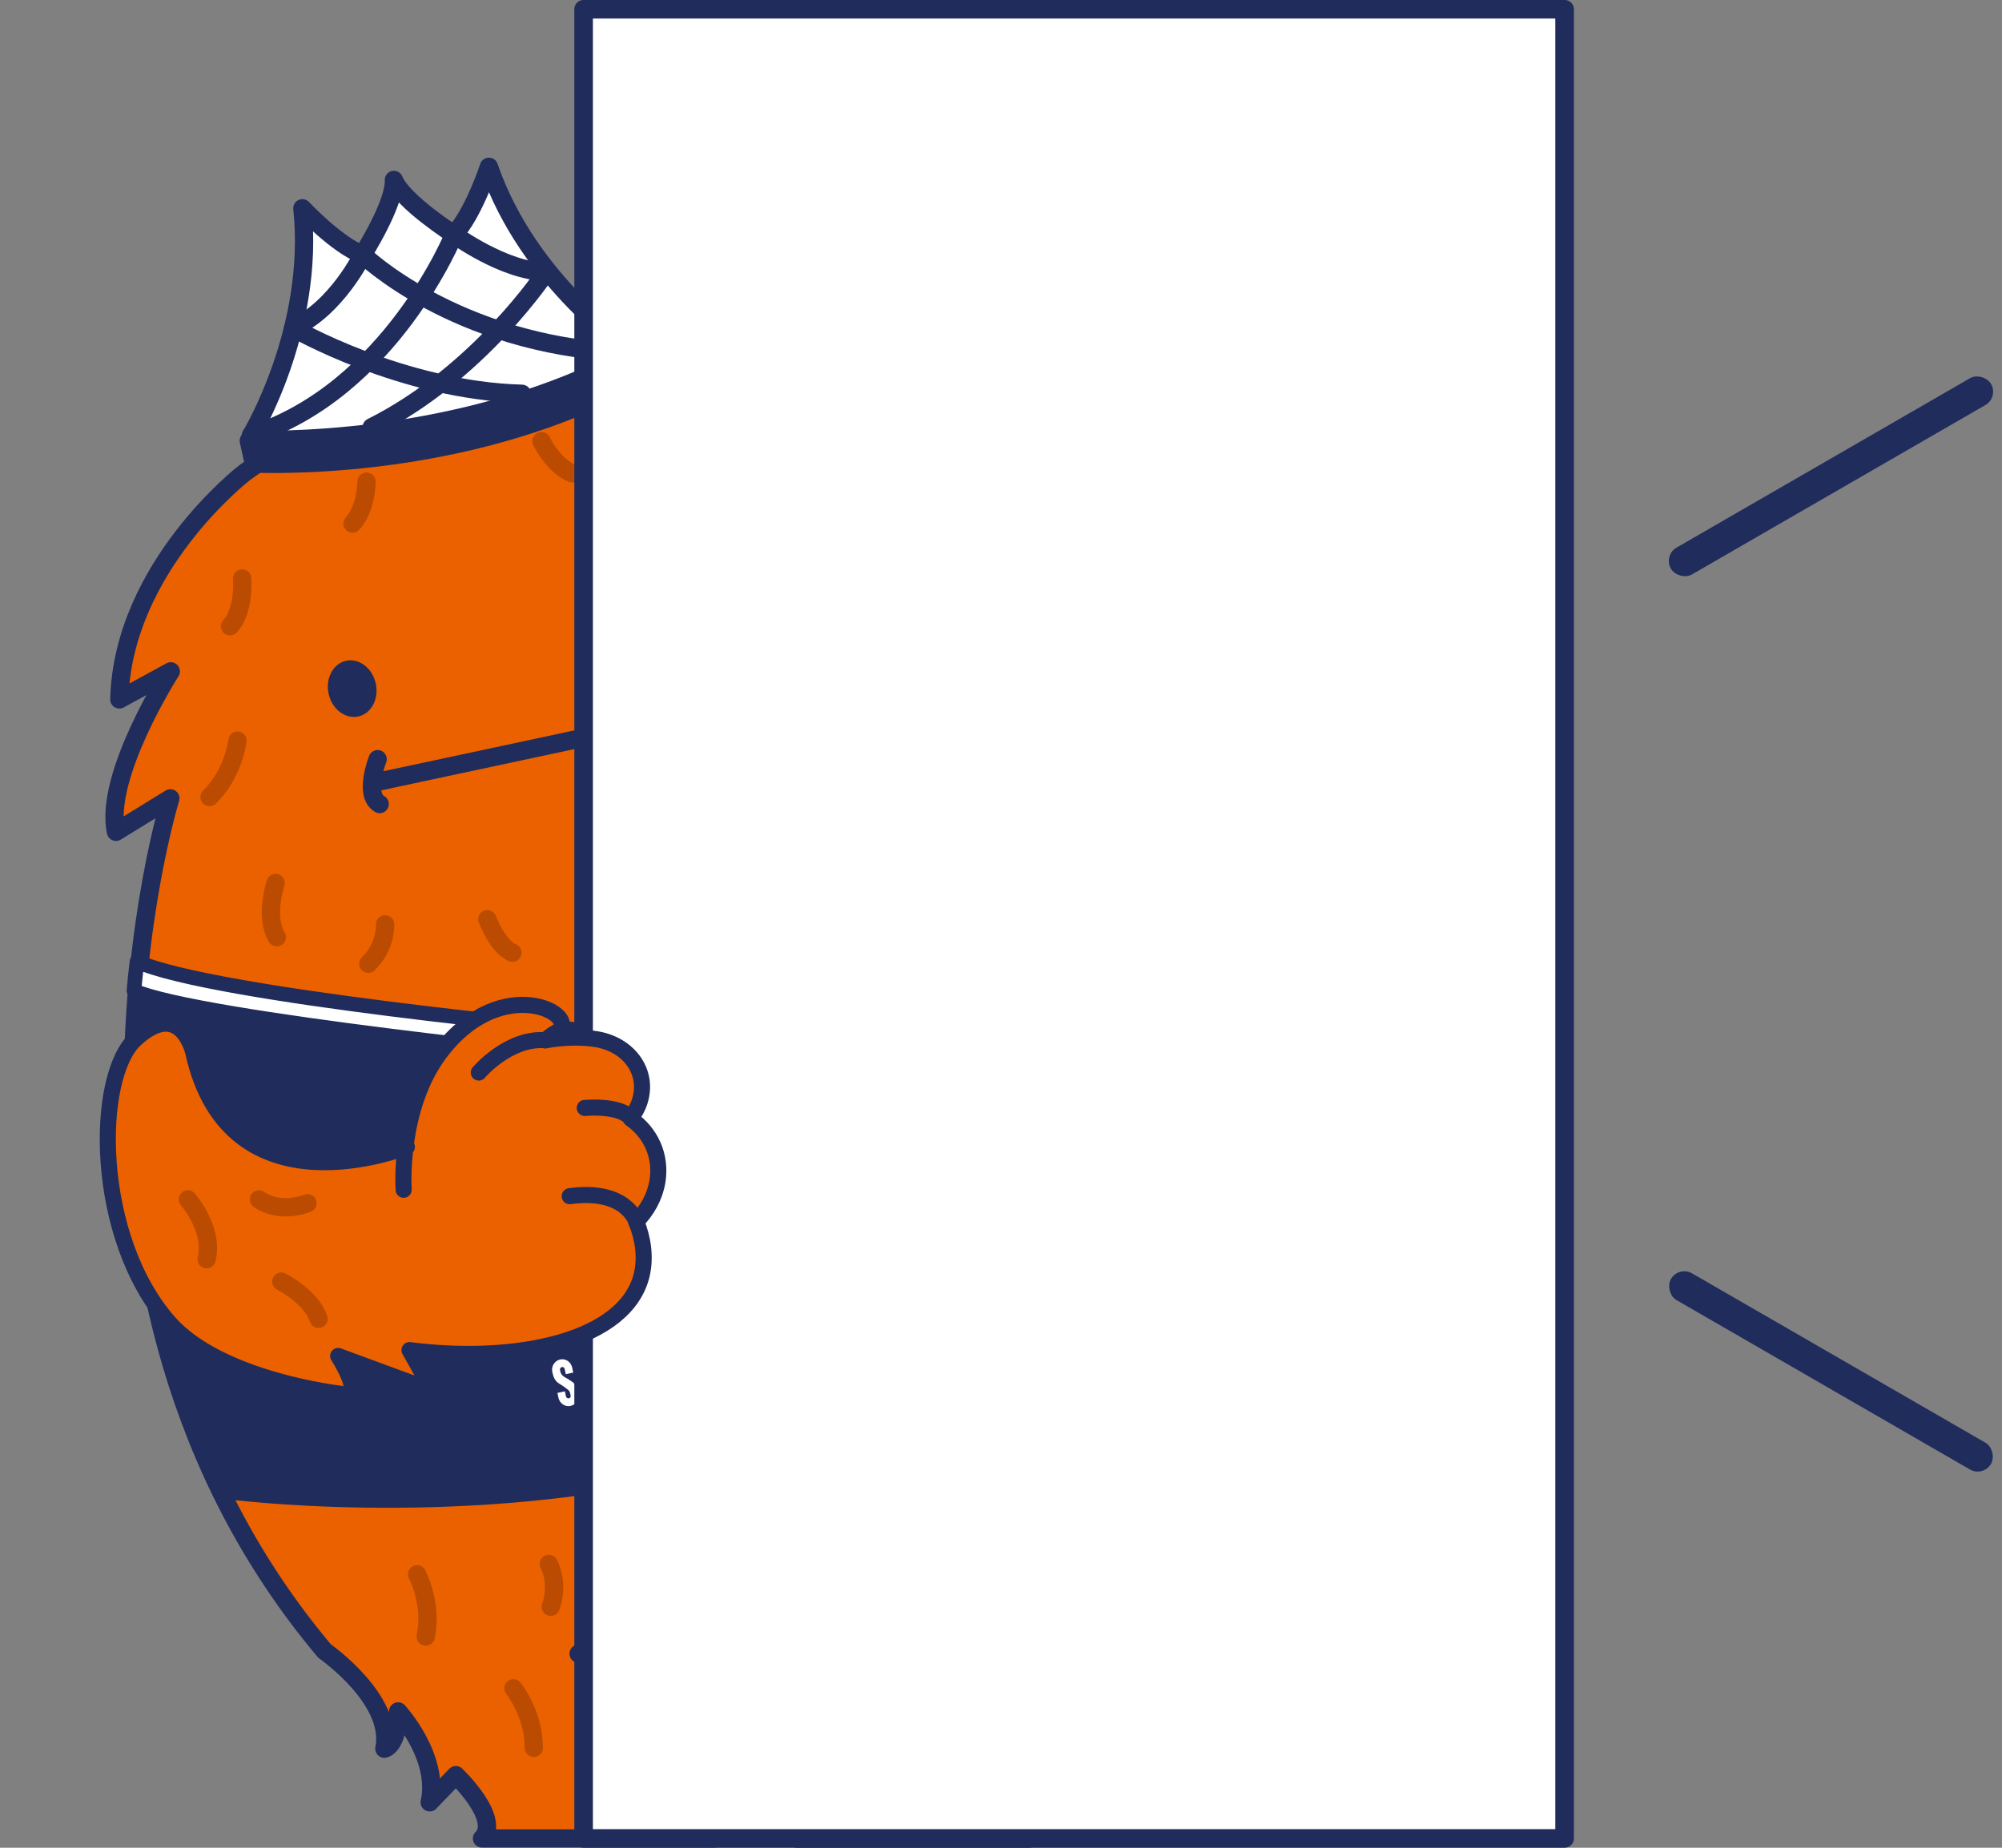 <svg xmlns="http://www.w3.org/2000/svg" fill="none" viewBox="0 0 130 120" height="120" width="130">
<rect x="0" y="0" width="130" height="120" fill="#808080" stroke="none"/>
<path stroke-linejoin="round" stroke-linecap="round" stroke-width="1.187" stroke="#1F2C5C" fill="#EB6100" d="M41.997 108.042L46.373 119.395H31.299C32.59 118.132 29.6 115.285 29.6 115.285L27.901 117.05C28.566 114.089 25.851 111.146 25.851 111.146C25.841 113.434 24.959 113.567 24.959 113.567C25.604 110.368 21.076 107.226 21.076 107.226C1.257 83.657 11.062 51.849 11.062 51.849L7.531 54.022C6.743 50.387 11.091 43.6 11.091 43.6L7.749 45.422C7.968 36.822 15.846 30.728 15.846 30.728C15.846 30.728 22.054 26.068 28.119 24.72C34.185 23.372 41.788 24.967 41.788 24.967C41.788 24.967 51.508 27.15 55.343 34.848L51.546 34.611C51.546 34.611 58.362 38.92 59.187 42.546L55.068 42.072C55.068 42.072 77.412 66.732 69.448 96.481C69.448 96.481 66.677 101.236 68.613 103.866C68.613 103.866 67.759 104.112 66.781 102.053C66.781 102.053 65.566 105.878 67.427 108.27L65.148 107.387C65.148 107.387 65.528 118.132 66.819 119.404H51.745L50.417 108.156L41.997 108.042Z"></path>
<path stroke-linejoin="round" stroke-linecap="round" stroke-width="1.187" stroke="#BA4B00" d="M33.34 109.646C33.34 109.646 34.678 111.316 34.659 113.509"></path>
<path stroke-linejoin="round" stroke-linecap="round" stroke-width="1.187" stroke="#BA4B00" d="M27.085 102.242C27.085 102.242 28.091 104.131 27.645 106.286"></path>
<path stroke-linejoin="round" stroke-linecap="round" stroke-width="1.187" stroke="#BA4B00" d="M35.638 101.568C35.638 101.568 36.321 102.783 35.761 104.35"></path>
<path stroke-linejoin="round" stroke-linecap="round" stroke-width="1.187" stroke="#BA4B00" d="M58.856 103.979C58.856 103.979 58.343 106.058 59.302 108.042"></path>
<path stroke-linejoin="round" stroke-linecap="round" stroke-width="1.187" stroke="#BA4B00" d="M53.35 97.629C53.35 97.629 53.246 99.024 54.423 100.201"></path>
<path stroke-linejoin="round" stroke-linecap="round" stroke-width="1.187" stroke="#BA4B00" d="M35.163 28.649C35.163 28.649 35.885 30.206 37.147 30.738"></path>
<path stroke-linejoin="round" stroke-linecap="round" stroke-width="1.187" stroke="#BA4B00" d="M23.801 31.279C23.801 31.279 23.801 32.997 22.89 34.004"></path>
<path fill="#1F2C5C" d="M71.1 84.787C71.309 71.593 67.911 60.752 62.785 52.703L37.916 68.716L8.699 64.35C7.436 73.823 8.794 85.375 14.641 97.354C14.641 97.354 29.145 99.272 43.658 96.054C58.162 92.826 71.11 84.796 71.11 84.796L71.1 84.787Z"></path>
<path stroke-linejoin="round" stroke-linecap="round" stroke-width="0.949" stroke="#1F2C5C" fill="white" d="M62.785 52.703C62.452 52.133 62.13 51.592 61.807 51.06C57.915 55.484 37.868 66.912 37.868 66.912C37.868 66.912 13.871 64.672 8.898 62.442C8.822 63.049 8.755 63.685 8.698 64.34C12.941 66.21 38.276 68.745 38.276 68.745C38.276 68.745 59.273 56.651 62.785 52.693V52.703Z"></path>
<path fill="#EB6100" d="M37.574 107.397C37.574 107.397 47.835 110.453 54.347 105.982L37.574 107.397Z"></path>
<path stroke-linejoin="round" stroke-linecap="round" stroke-width="1.187" stroke="#1F2C5C" d="M37.574 107.397C37.574 107.397 47.835 110.453 54.347 105.982"></path>
<path stroke-linejoin="round" stroke-linecap="round" stroke-width="1.187" stroke="#1F2C5C" fill="white" d="M31.747 10.832C31.747 10.832 30.74 13.908 29.478 15.227C29.478 15.227 26.156 13.11 25.577 11.686C25.662 13.224 23.545 16.546 23.545 16.546C21.846 15.891 19.634 13.528 19.634 13.528C20.47 21.378 16.303 28.269 16.303 28.269C19.862 29.683 29.098 27.5 29.098 27.5C29.098 27.5 38.391 25.564 41.011 22.773C41.011 22.773 34.309 18.302 31.747 10.832Z"></path>
<path stroke-linejoin="round" stroke-linecap="round" stroke-width="1.187" stroke="#1F2C5C" d="M40.403 22.905C29.515 22.345 23.554 16.536 23.554 16.536C23.554 16.536 21.865 20.02 19.036 21.301C19.036 21.301 26.07 25.364 33.891 25.573"></path>
<path stroke-linejoin="round" stroke-linecap="round" stroke-width="1.187" stroke="#1F2C5C" d="M16.303 28.269C25.377 25.345 29.478 15.227 29.478 15.227C29.478 15.227 32.734 17.619 35.467 17.657C35.467 17.657 31.139 24.244 24.134 27.747"></path>
<path fill="#1F2C5C" d="M16.53 30.7C19.15 30.785 31.196 30.823 41.523 25.156C41.779 25.014 41.922 24.71 41.855 24.425L41.542 23.03C41.447 22.593 40.963 22.375 40.565 22.593C30.702 27.862 19.407 28.032 16.246 27.966C15.809 27.966 15.486 28.355 15.581 28.782L15.894 30.187C15.961 30.482 16.217 30.7 16.521 30.709L16.53 30.7Z"></path>
<path stroke-linejoin="round" stroke-linecap="round" stroke-width="1.187" stroke="#BA4B00" d="M15.723 37.571C15.723 37.571 15.894 39.65 14.935 40.675"></path>
<path stroke-linejoin="round" stroke-linecap="round" stroke-width="1.187" stroke="#BA4B00" d="M44.551 31.363C44.551 31.363 45.272 32.92 46.535 33.452"></path>
<path stroke-linejoin="round" stroke-linecap="round" stroke-width="1.187" stroke="#BA4B00" d="M50.085 41.643C50.085 41.643 51.196 43.465 53.274 44.196"></path>
<path stroke-linejoin="round" stroke-linecap="round" stroke-width="1.187" stroke="#BA4B00" d="M51.509 49.873C51.509 49.873 53.094 51.544 52.933 53.091"></path>
<path stroke-linejoin="round" stroke-linecap="round" stroke-width="1.187" stroke="#BA4B00" d="M46.202 55.321C46.202 55.321 46.705 56.622 48.281 57.182"></path>
<path stroke-linejoin="round" stroke-linecap="round" stroke-width="1.187" stroke="#BA4B00" d="M15.419 48.098C15.419 48.098 15.182 50.224 13.606 51.762"></path>
<path stroke-linejoin="round" stroke-linecap="round" stroke-width="1.187" stroke="#BA4B00" d="M17.897 57.344C17.897 57.344 17.166 59.527 17.973 60.865"></path>
<path stroke-linejoin="round" stroke-linecap="round" stroke-width="1.187" stroke="#BA4B00" d="M25.007 60.029C25.007 60.029 25.102 61.425 23.915 62.592"></path>
<path stroke-linejoin="round" stroke-linecap="round" stroke-width="1.187" stroke="#BA4B00" d="M40.327 58.169C40.697 59.137 41.049 60.428 40.688 61.225"></path>
<path stroke-linejoin="round" stroke-linecap="round" stroke-width="1.187" stroke="#BA4B00" d="M31.642 59.697C32.012 60.59 32.562 61.558 33.274 61.871"></path>
<path fill="#1F2C5C" d="M23.271 46.529C24.116 46.341 24.621 45.38 24.399 44.382C24.177 43.384 23.313 42.727 22.468 42.915C21.624 43.103 21.119 44.064 21.341 45.062C21.563 46.06 22.427 46.717 23.271 46.529Z"></path>
<path fill="#1F2C5C" d="M41.609 42.458C42.454 42.27 42.959 41.309 42.737 40.311C42.515 39.313 41.651 38.656 40.806 38.844C39.962 39.032 39.457 39.993 39.679 40.99C39.901 41.988 40.765 42.645 41.609 42.458Z"></path>
<path fill="white" d="M37.061 91.306C36.7 91.391 36.349 91.145 36.264 90.784L36.197 90.461L36.681 90.357L36.748 90.68C36.767 90.775 36.862 90.832 36.947 90.812C37.033 90.793 37.071 90.708 37.052 90.613L37.014 90.452C36.976 90.29 36.814 90.205 36.729 90.139C36.558 89.996 36.292 89.863 36.178 89.759C36.045 89.645 35.95 89.446 35.922 89.332L35.865 89.104C35.78 88.734 36.017 88.364 36.378 88.288C36.738 88.212 37.071 88.449 37.156 88.819L37.222 89.142L36.738 89.246L36.672 88.924C36.653 88.829 36.577 88.762 36.492 88.781C36.397 88.8 36.34 88.895 36.368 88.99L36.397 89.113C36.406 89.161 36.473 89.284 36.539 89.341C36.644 89.436 36.786 89.503 36.852 89.54C37.09 89.702 37.194 89.749 37.279 89.844C37.384 89.968 37.479 90.129 37.507 90.252L37.564 90.48C37.65 90.86 37.431 91.211 37.071 91.297L37.061 91.306Z"></path>
<path fill="white" d="M37.897 87.947L38.001 87.918L38.03 88.032L38.286 89.19L38.647 89.114L38.391 87.956L38.362 87.842L38.476 87.814L38.761 87.747L38.875 87.719L38.903 87.833L39.53 90.633L39.558 90.747L39.444 90.775L39.159 90.842L39.045 90.87L39.017 90.756L38.761 89.598L38.4 89.674L38.656 90.832L38.685 90.946L38.58 90.975L38.296 91.041L38.191 91.07L38.163 90.956L37.536 88.155L37.508 88.041L37.612 88.013L37.897 87.947Z"></path>
<path fill="white" d="M39.795 87.528L39.9 87.5L39.928 87.614L40.555 90.414L40.583 90.528L40.479 90.556L40.194 90.623L40.09 90.651L40.061 90.537L39.435 87.737L39.406 87.623L39.511 87.595L39.795 87.528Z"></path>
<path fill="white" d="M41.456 87.158L41.57 87.13L41.599 87.244L41.665 87.529V87.557L41.513 89.797L42.026 89.683L42.14 89.655L42.168 89.759L42.235 90.044L42.263 90.158L42.149 90.186L41.191 90.395L41.077 90.424L41.048 90.31L40.982 90.025V89.996L41.134 87.756L40.621 87.87L40.507 87.899L40.479 87.785L40.412 87.5L40.384 87.386L40.498 87.358L41.456 87.149V87.158Z"></path>
<path fill="white" d="M43.895 89.085C43.933 89.265 43.905 89.445 43.8 89.597C43.696 89.759 43.554 89.854 43.373 89.901C43.193 89.948 43.013 89.91 42.861 89.806C42.699 89.702 42.604 89.559 42.557 89.379L42.054 87.139L42.025 87.025L42.13 86.996L42.415 86.93L42.519 86.901L42.547 87.015L43.05 89.255C43.06 89.303 43.089 89.341 43.127 89.37C43.164 89.398 43.212 89.407 43.259 89.388C43.307 89.369 43.345 89.35 43.364 89.312C43.392 89.275 43.402 89.227 43.383 89.18L42.88 86.939L42.851 86.826L42.965 86.797L43.25 86.731L43.364 86.702L43.392 86.816L43.895 89.056V89.085Z"></path>
<path fill="white" d="M45.054 86.57C45.215 86.674 45.31 86.817 45.357 86.997L45.728 88.677C45.766 88.858 45.737 89.028 45.633 89.19C45.528 89.351 45.386 89.446 45.206 89.494C45.025 89.541 44.845 89.503 44.693 89.399C44.532 89.294 44.437 89.152 44.389 88.972L44.019 87.291C43.981 87.102 44.01 86.931 44.114 86.779C44.218 86.617 44.361 86.513 44.541 86.475C44.721 86.437 44.892 86.466 45.063 86.57H45.054ZM44.541 87.054C44.541 87.054 44.503 87.139 44.522 87.187L44.892 88.867C44.902 88.915 44.93 88.953 44.968 88.981C45.006 89.01 45.054 89.019 45.101 89C45.149 88.981 45.177 88.962 45.206 88.924C45.234 88.886 45.243 88.839 45.224 88.791L44.854 87.111C44.845 87.064 44.816 87.026 44.778 86.997C44.74 86.969 44.693 86.959 44.645 86.969C44.598 86.978 44.56 87.007 44.532 87.045L44.541 87.054Z"></path>
<path fill="white" d="M46.212 86.104L46.449 87.167L46.572 86.094V86.028L47.113 85.914C46.999 86.446 46.98 86.816 46.886 87.423C47.246 88.021 47.455 88.41 47.797 88.933L47.265 89.046C47.142 88.828 46.905 88.391 46.62 87.879C46.686 88.173 46.829 88.847 46.895 89.132L46.401 89.246L45.727 86.218L46.221 86.104H46.212Z"></path>
<path fill="white" d="M48.47 88.278C48.47 88.439 48.47 88.601 48.48 88.762L47.967 88.876L47.815 85.734L48.47 85.592L49.666 88.506L49.154 88.62C49.087 88.468 49.021 88.316 48.955 88.164L48.47 88.269V88.278ZM48.29 86.313L48.442 87.794L48.784 87.718L48.29 86.313Z"></path>
<path fill="#EB6100" d="M46.844 75.692L33.538 78.649L33.736 79.539L47.042 76.582L46.844 75.692Z"></path>
<path fill="#EB6100" d="M31.29 88.069L31.631 83.389L33.834 87.499L35.124 87.215L31.926 81.244L31.783 81.282L30.635 81.538L30.483 81.567L29.989 88.354L31.29 88.069Z"></path>
<path fill="#EB6100" d="M40.487 86.038L37.383 86.731L35.969 80.381L37.212 80.106L38.351 85.212L40.212 84.795L40.487 86.038Z"></path>
<path fill="#EB6100" d="M35.397 80.49L34.155 80.766L35.566 87.113L36.808 86.837L35.397 80.49Z"></path>
<path fill="#EB6100" d="M47.439 77.809L46.197 78.085L47.608 84.432L48.85 84.156L47.439 77.809Z"></path>
<path fill="#EB6100" d="M41.374 81.218L40.133 81.494L41.109 85.886L42.351 85.61L41.374 81.218Z"></path>
<path fill="#EB6100" d="M45.336 82.075L44.095 82.351L44.702 85.084L45.944 84.808L45.336 82.075Z"></path>
<path fill="#EB6100" d="M44.546 78.48L43.305 78.756L43.98 81.795L45.222 81.519L44.546 78.48Z"></path>
<path fill="#EB6100" d="M43.16 80.67L38.239 81.764L38.515 83.005L43.435 81.912L43.16 80.67Z"></path>
<path fill="#EB6100" d="M42.759 78.873L37.839 79.967L38.115 81.208L43.035 80.115L42.759 78.873Z"></path>
<path fill="#EB6100" d="M47.434 77.831L43.301 78.749L43.577 79.991L47.709 79.072L47.434 77.831Z"></path>
<path fill="#EB6100" d="M43.549 82.477L42.993 82.601L43.329 84.111L43.885 83.987L43.549 82.477Z"></path>
<path fill="#EB6100" d="M42.858 82.624L42.302 82.747L42.637 84.257L43.193 84.134L42.858 82.624Z"></path>
<path fill="#EB6100" d="M33.613 80.911L33.057 81.034L33.392 82.545L33.948 82.421L33.613 80.911Z"></path>
<path fill="#EB6100" d="M32.931 81.055L32.375 81.179L32.711 82.689L33.267 82.566L32.931 81.055Z"></path>
<path fill="#EB6100" d="M51.575 76.916L50.464 83.807L49.126 84.102L50.227 77.21L51.575 76.916Z"></path>
<path fill="#EB6100" d="M49.895 80.978L51.641 83.541L52.98 83.247L50.948 80.247L49.895 80.978Z"></path>
<path fill="#EB6100" d="M51.346 78.273L48.489 78.909L47.711 77.77L51.574 76.916L51.346 78.273Z"></path>
<path fill="white" d="M41.322 76.471L44.435 75.778C43.705 75.683 43.002 75.55 42.328 75.37C42.043 75.778 41.702 76.148 41.312 76.471H41.322Z"></path>
<path fill="white" d="M39.832 73.86C40.535 74.23 41.303 74.543 42.12 74.79C42.461 74.23 42.68 73.613 42.756 73.015C42.072 72.863 41.398 72.588 40.743 72.208C40.686 72.341 40.62 72.483 40.553 72.616C40.345 73.034 40.107 73.451 39.832 73.86Z"></path>
<path fill="white" d="M45.289 75.37C44.35 75.294 43.457 75.142 42.622 74.923C42.916 74.42 43.116 73.879 43.22 73.348C43.828 74.05 44.52 74.724 45.299 75.37H45.289Z"></path>
<path fill="white" d="M41.303 70.472C41.54 70.984 41.911 71.649 42.48 72.418C41.958 72.256 41.446 72.028 40.942 71.725C41.123 71.24 41.237 70.813 41.303 70.472Z"></path>
<path fill="white" d="M37.867 76.1C38.541 76.451 39.3 76.669 40.079 76.726C40.762 76.347 41.36 75.834 41.816 75.227C40.99 74.97 40.23 74.657 39.528 74.277C39.053 74.913 38.493 75.53 37.857 76.1H37.867Z"></path>
<path fill="white" d="M35.731 77.714C36.358 77.315 36.937 76.897 37.459 76.451C37.896 76.698 38.361 76.888 38.845 77.021L35.731 77.714Z"></path>
<path fill="white" d="M35.807 74.989C35.551 75.882 35.209 76.793 34.782 77.695C35.599 77.229 36.348 76.717 37.013 76.166C36.538 75.834 36.121 75.435 35.807 74.989Z"></path>
<path fill="white" d="M37.193 72.56C36.823 72.2 36.538 71.858 36.329 71.573C36.329 72.133 36.272 72.902 36.092 73.832C36.5 73.472 36.861 73.044 37.193 72.551V72.56Z"></path>
<path fill="white" d="M39.385 73.604C39.756 73.063 40.059 72.503 40.306 71.924C39.632 71.468 39.072 70.965 38.721 70.595C38.56 71.088 38.265 71.781 37.848 72.474C38.313 72.892 38.825 73.272 39.385 73.604Z"></path>
<path fill="white" d="M37.564 72.911C37.137 73.528 36.643 74.06 36.083 74.496C36.406 75.009 36.861 75.465 37.412 75.835C38.048 75.275 38.608 74.658 39.092 74.022C38.674 73.775 38.276 73.5 37.915 73.205C37.792 73.111 37.678 73.006 37.573 72.911H37.564Z"></path>
<path stroke-linejoin="round" stroke-linecap="round" stroke-width="1.187" stroke="#1F2C5C" d="M24.465 50.785L41.826 47.073"></path>
<path stroke-linejoin="round" stroke-linecap="round" stroke-width="1.187" stroke="#1F2C5C" d="M24.522 49.304C24.522 49.304 23.601 51.62 24.655 52.218"></path>
<path stroke-linejoin="round" stroke-linecap="round" stroke-width="1.187" stroke="#1F2C5C" d="M41.219 45.498C41.219 45.498 42.956 47.283 42.215 48.241"></path>
<path stroke-linejoin="round" stroke-linecap="round" stroke-width="1.187" stroke="#1F2C5C" fill="#EB6100" d="M79.425 86.969C79.159 84.083 76.008 78.644 76.008 78.644L78.143 78.046C75.78 75.341 73.407 71.686 73.407 71.686L75.068 70.728C73.217 69.209 71.034 65.782 71.034 65.782L73.198 65.231C70.654 61.805 66.449 54.24 61.466 55.103C56.482 55.967 59.861 68.829 58.172 72.246C58.172 72.246 59.985 72.161 61.096 70.632C61.096 70.632 59.206 76.784 59.188 79.251L61.114 78.473C61.114 78.473 62.026 81.435 61.371 83.95C60.602 86.893 58.314 89.541 59.415 90.965C61.133 93.186 64.997 91.335 64.75 87.69C64.75 87.69 66.478 90.614 64.114 91.838C61.75 93.062 61.513 98.653 69.515 97.619C77.783 95.474 79.785 90.803 79.434 86.94L79.425 86.969Z"></path>
<path stroke-linejoin="round" stroke-linecap="round" stroke-width="1.187" stroke="#BA4B00" d="M69.791 71.876C69.791 71.876 70.019 73.319 71.5 74.24"></path>
<path stroke-linejoin="round" stroke-linecap="round" stroke-width="1.187" stroke="#BA4B00" d="M72.724 81.264C72.724 81.264 72.951 82.707 74.432 83.627"></path>
<path stroke-linejoin="round" stroke-linecap="round" stroke-width="1.187" stroke="#BA4B00" d="M64.171 68.686C64.171 68.686 64.56 70.101 63.592 71.544"></path>
<path stroke-linejoin="round" stroke-linecap="round" stroke-width="1.187" stroke="#BA4B00" d="M65.367 78.454C65.367 78.454 65.756 79.868 64.788 81.311"></path>
<path stroke-linejoin="round" stroke-linecap="round" stroke-width="1.187" stroke="#BA4B00" d="M65.234 61.899C65.234 61.899 66.307 64.054 67.883 64.462"></path>
<path stroke-linejoin="round" stroke-linecap="round" stroke-width="1.206" stroke="#1F2C5C" fill="white" d="M101.598 0.6H37.897V119.394H101.598V0.6Z"></path>
<path fill="#EB6100" d="M26.211 77.268C26.211 77.268 25.841 72.019 28.565 68.383C32.628 62.973 37.934 66.02 36.121 67.045C35.818 67.216 35.59 67.396 35.409 67.567C36.558 67.349 37.811 67.33 38.741 67.491C40.839 67.842 42.149 69.617 41.541 71.525C41.418 71.924 41.209 72.284 40.953 72.617C40.953 72.636 40.972 72.645 40.972 72.664C42.244 73.556 42.965 75.056 42.69 76.727C42.528 77.714 42.025 78.616 41.313 79.337C41.76 80.419 41.93 81.625 41.684 82.735C40.706 87.092 33.53 88.573 26.591 87.681L28.062 90.31L21.959 88.061C21.959 88.061 23.838 90.984 22.139 90.519C22.139 90.519 14.308 89.655 10.986 85.896C6.088 80.353 6.135 69.902 8.803 67.481C11.745 64.795 12.552 68.355 12.552 68.355C14.925 79.119 26.42 74.487 26.42 74.487"></path>
<path stroke-linejoin="round" stroke-linecap="round" stroke-width="1.044" stroke="#1F2C5C" d="M26.211 77.268C26.211 77.268 25.841 72.019 28.565 68.383C32.628 62.973 37.934 66.02 36.121 67.045C35.818 67.216 35.59 67.396 35.409 67.567C36.558 67.349 37.811 67.33 38.741 67.491C40.839 67.842 42.149 69.617 41.541 71.525C41.418 71.924 41.209 72.284 40.953 72.617C40.953 72.636 40.972 72.645 40.972 72.664C42.244 73.556 42.965 75.056 42.69 76.727C42.528 77.714 42.025 78.616 41.313 79.337C41.76 80.419 41.93 81.625 41.684 82.735C40.706 87.092 33.53 88.573 26.591 87.681L28.062 90.31L21.959 88.061C21.959 88.061 23.838 90.984 22.139 90.519C22.139 90.519 14.308 89.655 10.986 85.896C6.088 80.353 6.135 69.902 8.803 67.481C11.745 64.795 12.552 68.355 12.552 68.355C14.925 79.119 26.42 74.487 26.42 74.487"></path>
<path stroke-linejoin="round" stroke-linecap="round" stroke-width="1.044" stroke="#1F2C5C" d="M41.313 79.327C41.313 79.327 40.668 77.182 36.994 77.685"></path>
<path stroke-linejoin="round" stroke-linecap="round" stroke-width="1.044" stroke="#1F2C5C" d="M40.952 72.607C40.952 72.607 40.468 71.79 37.972 71.952"></path>
<path stroke-linejoin="round" stroke-linecap="round" stroke-width="1.044" stroke="#1F2C5C" d="M31.091 69.655C31.091 69.655 33.008 67.377 35.41 67.557"></path>
<path stroke-linejoin="round" stroke-linecap="round" stroke-width="1.187" stroke="#BA4B00" d="M12.201 77.894C12.201 77.894 13.9 79.831 13.416 81.777"></path>
<path stroke-linejoin="round" stroke-linecap="round" stroke-width="1.187" stroke="#BA4B00" d="M16.814 77.894C16.814 77.894 18.029 78.863 19.966 78.141"></path>
<path stroke-linejoin="round" stroke-linecap="round" stroke-width="1.187" stroke="#BA4B00" d="M18.267 83.23C18.267 83.23 20.203 84.198 20.687 85.65"></path>
<rect fill="#1F2C5C" transform="rotate(-30 108 36.065)" rx="1" height="2.008" width="24" y="36.065" x="108"></rect>
<rect fill="#1F2C5C" transform="rotate(30 109.005 82.195)" rx="1" height="2.008" width="24" y="82.195" x="109.005"></rect>
</svg>
